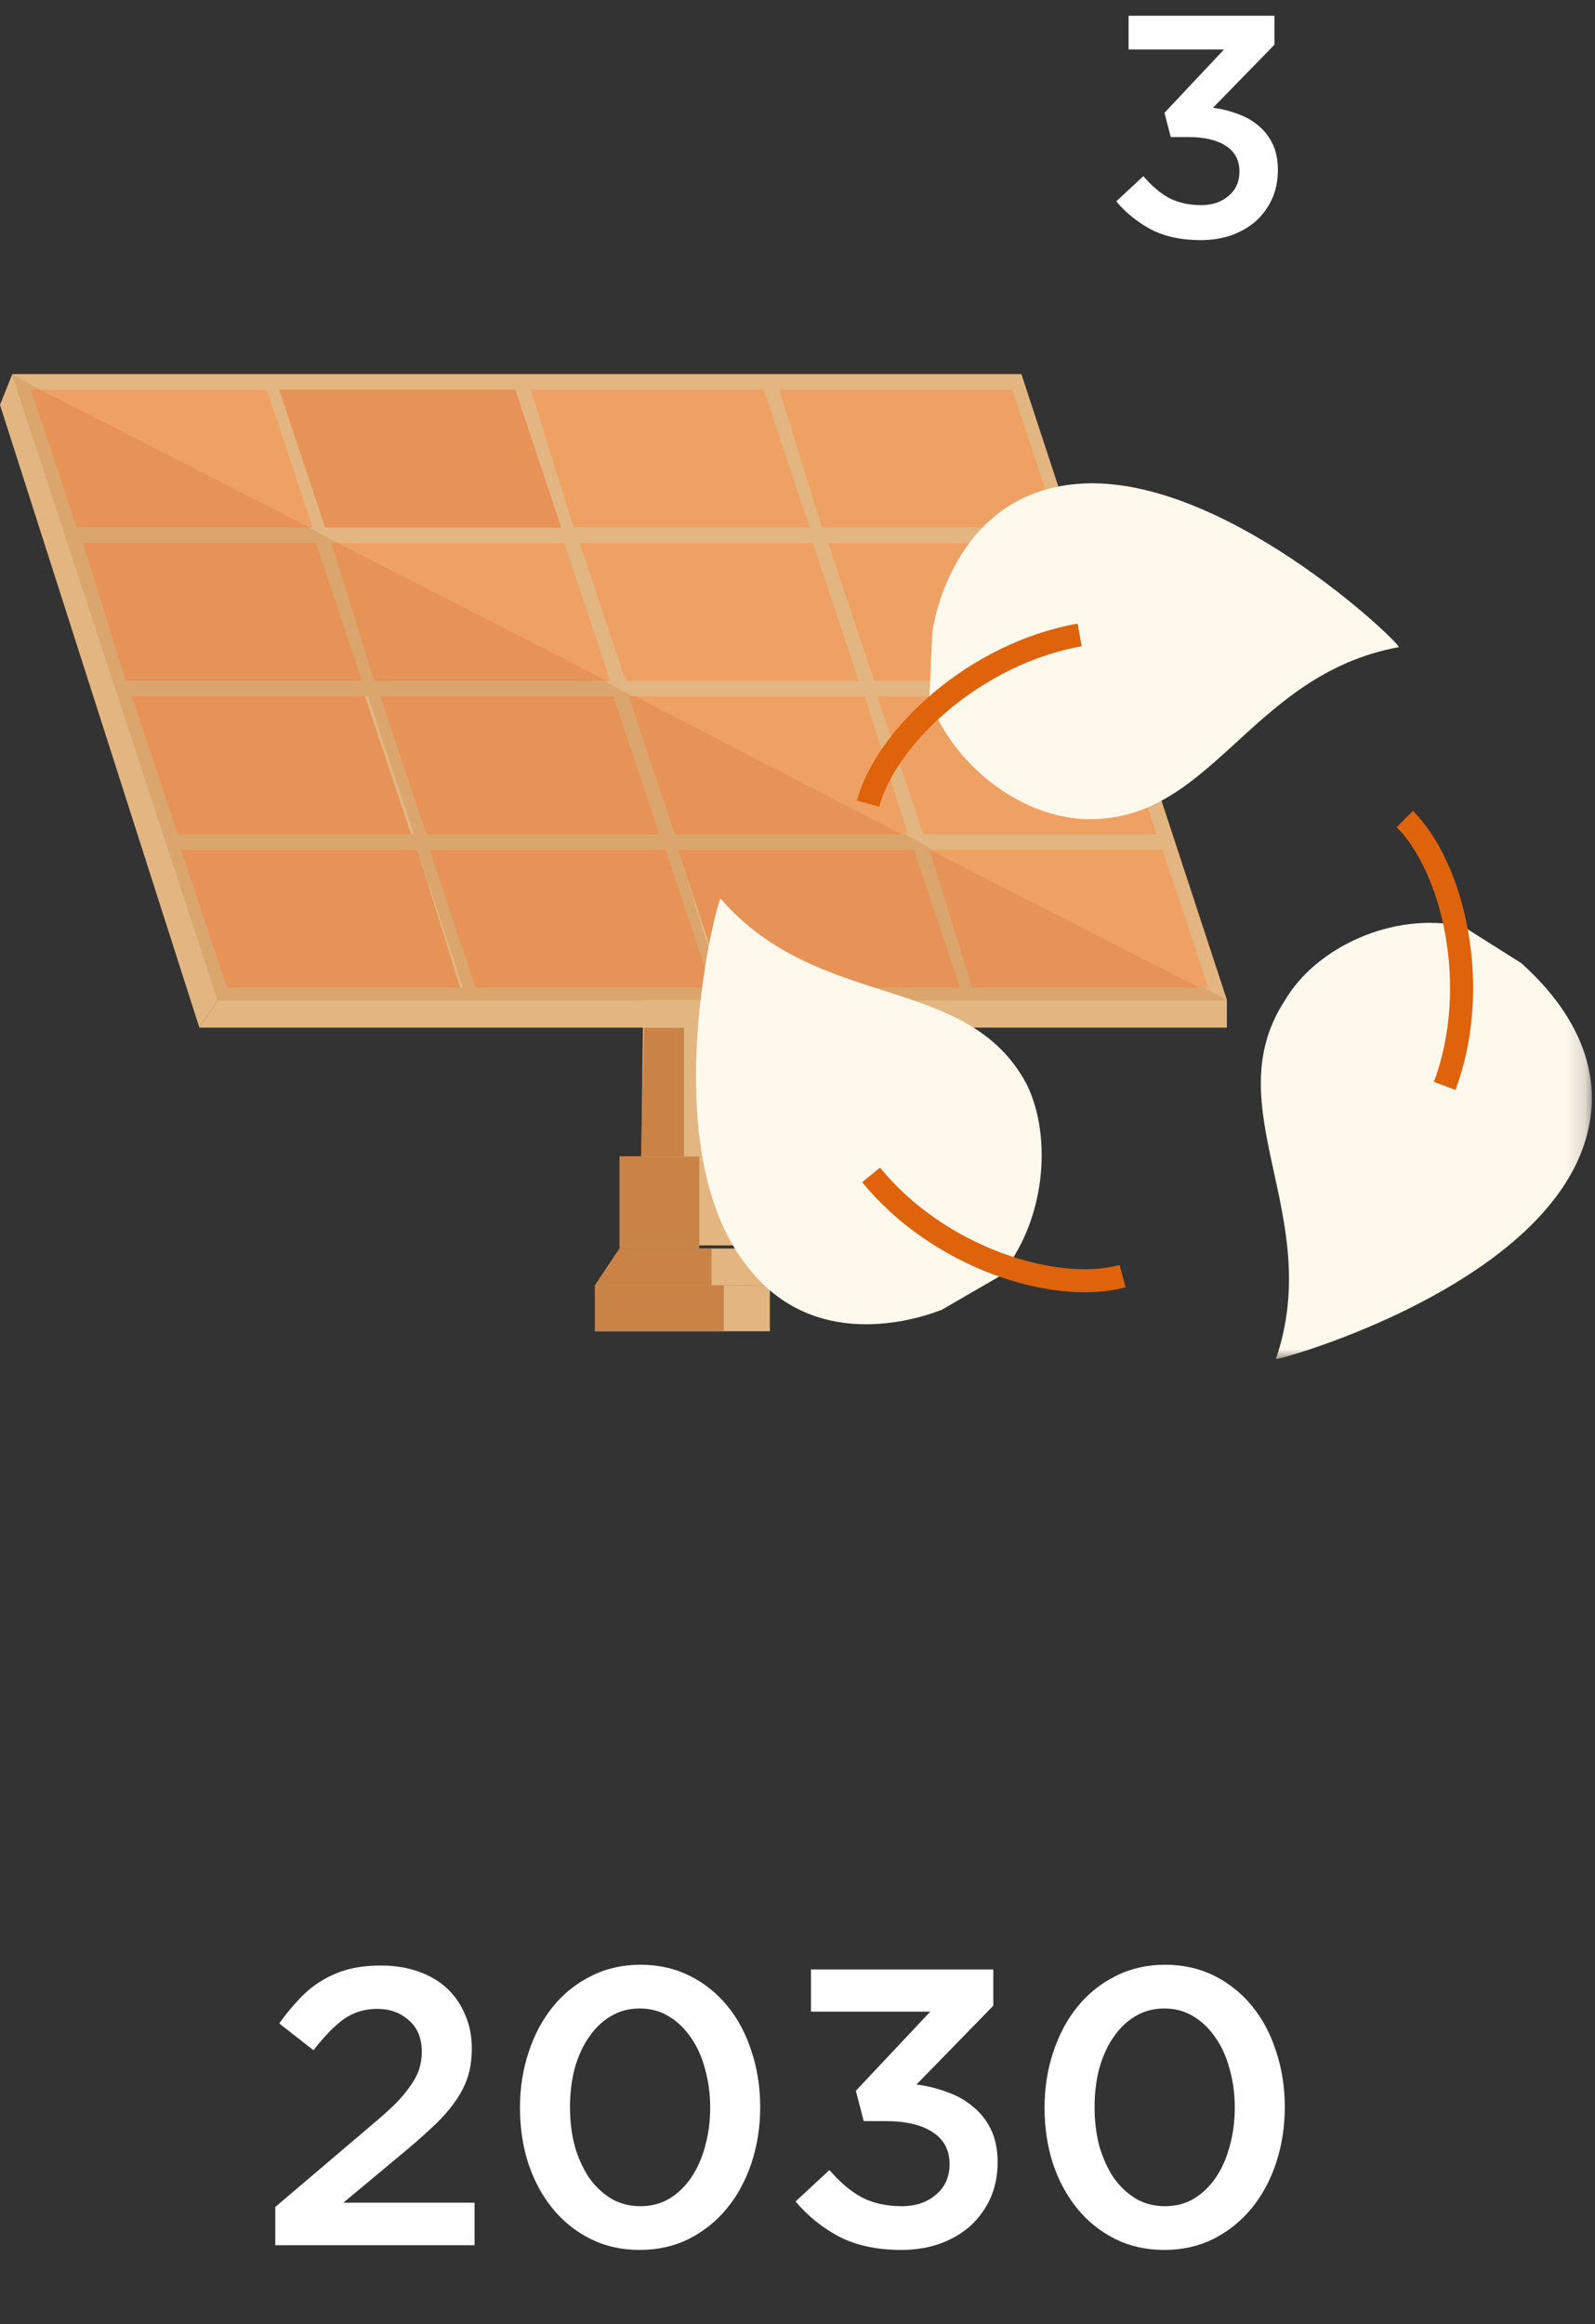 <svg width="81" height="118" viewBox="0 0 81 118" fill="none" xmlns="http://www.w3.org/2000/svg">
<rect x="0" y="0" width="81" height="118" fill="#333333" stroke="none"/>
<path d="M19.16 102C18.52 102 17.953 102.173 17.46 102.52C16.98 102.867 16.467 103.393 15.92 104.1L14.18 102.74C14.513 102.273 14.853 101.86 15.2 101.5C15.547 101.127 15.92 100.82 16.32 100.58C16.733 100.327 17.18 100.133 17.66 100C18.153 99.867 18.713 99.8 19.34 99.8C20.033 99.8 20.667 99.9 21.24 100.1C21.813 100.3 22.3 100.587 22.7 100.96C23.1 101.333 23.407 101.78 23.62 102.3C23.847 102.807 23.96 103.373 23.96 104C23.96 104.56 23.887 105.06 23.74 105.5C23.593 105.94 23.367 106.367 23.06 106.78C22.767 107.193 22.387 107.613 21.92 108.04C21.467 108.467 20.933 108.933 20.32 109.44L17.44 111.84H24.1V114H13.98V112.06L18.8 107.96C19.28 107.56 19.687 107.2 20.02 106.88C20.353 106.547 20.62 106.233 20.82 105.94C21.033 105.647 21.187 105.36 21.28 105.08C21.373 104.8 21.42 104.5 21.42 104.18C21.42 103.487 21.2 102.953 20.76 102.58C20.333 102.193 19.8 102 19.16 102ZM38.606 106.98C38.606 107.98 38.459 108.927 38.166 109.82C37.872 110.7 37.459 111.467 36.926 112.12C36.392 112.773 35.746 113.293 34.986 113.68C34.239 114.053 33.406 114.24 32.486 114.24C31.566 114.24 30.732 114.053 29.986 113.68C29.239 113.307 28.599 112.793 28.066 112.14C27.532 111.487 27.119 110.72 26.826 109.84C26.546 108.96 26.406 108.02 26.406 107.02C26.406 106.02 26.552 105.08 26.846 104.2C27.139 103.307 27.552 102.533 28.086 101.88C28.619 101.227 29.259 100.713 30.006 100.34C30.766 99.953 31.606 99.76 32.526 99.76C33.446 99.76 34.279 99.947 35.026 100.32C35.772 100.693 36.412 101.207 36.946 101.86C37.479 102.513 37.886 103.28 38.166 104.16C38.459 105.04 38.606 105.98 38.606 106.98ZM36.066 107.02C36.066 106.327 35.979 105.673 35.806 105.06C35.646 104.447 35.406 103.913 35.086 103.46C34.779 103.007 34.406 102.647 33.966 102.38C33.526 102.113 33.032 101.98 32.486 101.98C31.939 101.98 31.446 102.113 31.006 102.38C30.579 102.633 30.212 102.987 29.906 103.44C29.599 103.88 29.359 104.407 29.186 105.02C29.026 105.633 28.946 106.287 28.946 106.98C28.946 107.687 29.026 108.347 29.186 108.96C29.359 109.56 29.599 110.093 29.906 110.56C30.226 111.013 30.606 111.373 31.046 111.64C31.486 111.893 31.979 112.02 32.526 112.02C33.072 112.02 33.559 111.893 33.986 111.64C34.426 111.373 34.799 111.013 35.106 110.56C35.412 110.107 35.646 109.58 35.806 108.98C35.979 108.367 36.066 107.713 36.066 107.02ZM47.243 102.14H41.183V100H50.443V101.84L46.543 105.84C47.076 105.907 47.59 106.033 48.083 106.22C48.59 106.393 49.03 106.64 49.403 106.96C49.79 107.267 50.096 107.653 50.323 108.12C50.55 108.587 50.663 109.147 50.663 109.8C50.663 110.453 50.543 111.053 50.303 111.6C50.063 112.133 49.73 112.6 49.303 113C48.876 113.387 48.356 113.693 47.743 113.92C47.143 114.133 46.483 114.24 45.763 114.24C44.536 114.24 43.483 114.013 42.603 113.56C41.736 113.093 41.003 112.5 40.403 111.78L42.123 110.18C42.63 110.78 43.17 111.24 43.743 111.56C44.33 111.867 45.016 112.02 45.803 112.02C46.496 112.02 47.07 111.827 47.523 111.44C47.99 111.053 48.223 110.533 48.223 109.88C48.223 109.173 47.936 108.633 47.363 108.26C46.79 107.887 46.003 107.7 45.003 107.7H43.863L43.463 106.16L47.243 102.14ZM65.246 106.98C65.246 107.98 65.1 108.927 64.806 109.82C64.513 110.7 64.1 111.467 63.566 112.12C63.033 112.773 62.386 113.293 61.626 113.68C60.88 114.053 60.046 114.24 59.126 114.24C58.206 114.24 57.373 114.053 56.626 113.68C55.88 113.307 55.24 112.793 54.706 112.14C54.173 111.487 53.76 110.72 53.466 109.84C53.186 108.96 53.046 108.02 53.046 107.02C53.046 106.02 53.193 105.08 53.486 104.2C53.78 103.307 54.193 102.533 54.726 101.88C55.26 101.227 55.9 100.713 56.646 100.34C57.406 99.953 58.246 99.76 59.166 99.76C60.086 99.76 60.92 99.947 61.666 100.32C62.413 100.693 63.053 101.207 63.586 101.86C64.12 102.513 64.526 103.28 64.806 104.16C65.1 105.04 65.246 105.98 65.246 106.98ZM62.706 107.02C62.706 106.327 62.62 105.673 62.446 105.06C62.286 104.447 62.046 103.913 61.726 103.46C61.42 103.007 61.046 102.647 60.606 102.38C60.166 102.113 59.673 101.98 59.126 101.98C58.58 101.98 58.086 102.113 57.646 102.38C57.22 102.633 56.853 102.987 56.546 103.44C56.24 103.88 56 104.407 55.826 105.02C55.666 105.633 55.586 106.287 55.586 106.98C55.586 107.687 55.666 108.347 55.826 108.96C56 109.56 56.24 110.093 56.546 110.56C56.866 111.013 57.246 111.373 57.686 111.64C58.126 111.893 58.62 112.02 59.166 112.02C59.713 112.02 60.2 111.893 60.626 111.64C61.066 111.373 61.44 111.013 61.746 110.56C62.053 110.107 62.286 109.58 62.446 108.98C62.62 108.367 62.706 107.713 62.706 107.02Z" fill="white"/>
<path d="M36.604 47.193L36.76 59.966H32.555L32.71 47.193H36.604Z" fill="#E3B681"/>
<path d="M32.71 52.18L32.555 58.722L32.71 52.18Z" fill="#E3B681"/>
<path d="M34.735 52.18H32.71L32.555 58.722H34.735V52.18Z" fill="#CA8347"/>
<path d="M37.85 58.719H31.464V63.236H37.85V58.719Z" fill="#E3B681"/>
<path d="M35.514 58.719H34.735H32.555H31.464V63.392H35.514V58.719Z" fill="#CA8347"/>
<path d="M30.218 65.262H39.096L37.85 63.393H31.464L30.218 65.262Z" fill="#E3B681"/>
<path d="M39.096 65.26H30.218V67.596H39.096V65.26Z" fill="#E3B681"/>
<path d="M36.137 63.393H35.514H31.464L30.218 65.262H36.137V63.393Z" fill="#CA8347"/>
<path d="M36.76 65.26H30.218V67.596H36.76V65.26Z" fill="#CA8347"/>
<path d="M0.623 19L11.059 50.776H62.305L51.869 19H0.623Z" fill="#AE6117"/>
<path d="M0.623 19L11.059 50.776H62.305L51.869 19H0.623Z" fill="#AE6117"/>
<path d="M0.623 19L11.059 50.776H62.305L51.869 19H0.623Z" fill="#E3B681"/>
<path d="M51.402 19.779H39.564L41.745 26.789H53.738L51.402 19.779Z" fill="#EFA164"/>
<path d="M38.785 19.779H26.947L29.128 26.789H41.121L38.785 19.779Z" fill="#EFA164"/>
<mask id="mask0_274_1955" style="mask-type:luminance" maskUnits="userSpaceOnUse" x="0" y="19" width="81" height="50">
<path d="M80.841 19H0V69H80.841V19Z" fill="white"/>
</mask>
<g mask="url(#mask0_274_1955)">
<mask id="mask1_274_1955" style="mask-type:luminance" maskUnits="userSpaceOnUse" x="0" y="8" width="43" height="21">
<path d="M42.368 8.877H0.156V28.347H42.368V8.877Z" fill="white"/>
</mask>
<g mask="url(#mask1_274_1955)">
<path d="M26.168 19.779H14.174L16.511 26.789H28.505L26.168 19.779Z" fill="#E79256"/>
</g>
</g>
<path d="M13.551 19.779H1.558L3.894 26.789H15.888L13.551 19.779Z" fill="#EFA164"/>
<path d="M53.894 27.566H42.056L44.392 34.576H56.23L53.894 27.566Z" fill="#EFA164"/>
<path d="M41.277 27.566H29.439L31.776 34.576H43.614L41.277 27.566Z" fill="#EFA164"/>
<path d="M28.66 27.566H16.822L19.003 34.576H30.997L28.66 27.566Z" fill="#EFA164"/>
<path d="M16.044 27.566H4.206L6.386 34.576H18.38L16.044 27.566Z" fill="#EFA164"/>
<path d="M56.542 35.355H44.548L46.885 42.365H58.723L56.542 35.355Z" fill="#EFA164"/>
<path d="M43.925 35.355H31.931L34.268 42.365H46.106L43.925 35.355Z" fill="#EFA164"/>
<path d="M31.153 35.355H19.315L21.651 42.365H33.489L31.153 35.355Z" fill="#EFA164"/>
<path d="M18.536 35.355H6.698L9.034 42.365H20.872L18.536 35.355Z" fill="#EFA164"/>
<path d="M59.034 43.143H47.196L49.377 50.152H61.371L59.034 43.143Z" fill="#EFA164"/>
<path d="M46.417 43.143H34.424L36.76 50.152H48.754L46.417 43.143Z" fill="#EFA164"/>
<path d="M33.801 43.143H21.807L24.143 50.152H36.137L33.801 43.143Z" fill="#EFA164"/>
<path d="M21.184 43.143H9.19L11.527 50.152H23.364L21.184 43.143Z" fill="#EFA164"/>
<path d="M11.059 50.775L10.125 52.177H62.305V50.775H11.059Z" fill="#E3B681"/>
<path d="M0.623 19L0 20.558L10.125 52.178L11.059 50.776L0.623 19Z" fill="#E3B681"/>
<path d="M9.19 43.143H21.184L23.52 50.153H11.527L9.19 43.143ZM21.807 43.143H33.645L35.981 50.153H24.143L21.807 43.143ZM34.424 43.143H46.262L48.598 50.153H36.604L34.424 43.143ZM6.698 35.355H18.692L21.028 42.364H9.034L6.698 35.355ZM19.315 35.355H31.153L33.489 42.364H21.651L19.315 35.355ZM4.206 27.567H16.044L18.38 34.576H6.386L4.206 27.567ZM0.623 19L11.059 50.776H62.305L60.903 49.997H49.377L47.196 43.143H47.352L46.262 42.52L45.95 42.364H34.268L31.931 35.355H32.087L30.685 34.576H19.003L16.822 27.567H17.134L15.732 26.788H3.894L1.558 19.779H2.025L0.623 19Z" fill="#DAA66D"/>
<path d="M2.025 19.779H1.558L3.894 26.789H15.732L2.025 19.779Z" fill="#E79256"/>
<path d="M17.134 27.566H16.822L19.003 34.576H30.841L17.134 27.566Z" fill="#E79256"/>
<path d="M16.044 27.566H4.206L6.386 34.576H18.38L16.044 27.566Z" fill="#E79256"/>
<path d="M32.243 35.355H31.931L34.268 42.365H45.794L32.243 35.355Z" fill="#E79256"/>
<path d="M31.153 35.355H19.315L21.651 42.365H33.489L31.153 35.355Z" fill="#E79256"/>
<path d="M18.536 35.355H6.698L9.034 42.365H20.872L18.536 35.355Z" fill="#E79256"/>
<path d="M47.196 43.143L49.377 50.152H60.904L47.196 43.143Z" fill="#E79256"/>
<path d="M46.417 43.143H34.424L36.76 50.152H48.754L46.417 43.143Z" fill="#E79256"/>
<path d="M33.801 43.143H21.807L24.143 50.152H36.137L33.801 43.143Z" fill="#E79256"/>
<path d="M21.184 43.143H9.19L11.527 50.152H23.364L21.184 43.143Z" fill="#E79256"/>
<path d="M0.623 19L11.059 50.776L0.623 19Z" fill="#DAA66D"/>
<mask id="mask2_274_1955" style="mask-type:luminance" maskUnits="userSpaceOnUse" x="0" y="19" width="81" height="50">
<path d="M80.841 19H0V69H80.841V19Z" fill="white"/>
</mask>
<g mask="url(#mask2_274_1955)">
<path d="M47.196 35.509C48.442 38.936 51.869 41.428 54.984 41.584C61.526 41.895 63.396 34.263 71.028 32.861C71.34 32.861 61.838 23.671 54.361 24.606C49.221 25.229 47.664 30.058 47.352 32.082" fill="#FFF8EC"/>
</g>
<mask id="mask3_274_1955" style="mask-type:luminance" maskUnits="userSpaceOnUse" x="0" y="19" width="81" height="50">
<path d="M80.841 19H0V69H80.841V19Z" fill="white"/>
</mask>
<g mask="url(#mask3_274_1955)">
<path d="M50.779 64.795C53.115 61.991 53.427 57.786 52.181 55.138C49.221 49.374 41.589 51.399 36.604 45.636C36.449 45.48 33.178 58.097 37.85 64.172C40.966 68.378 45.794 67.287 47.819 66.508" fill="#FFF8EC"/>
</g>
<mask id="mask4_274_1955" style="mask-type:luminance" maskUnits="userSpaceOnUse" x="0" y="19" width="81" height="50">
<path d="M80.841 19H0V69H80.841V19Z" fill="white"/>
</mask>
<g mask="url(#mask4_274_1955)">
<path d="M74.299 47.036C70.716 46.257 66.822 48.126 65.265 50.774C61.682 56.226 67.29 61.677 64.797 68.998C64.642 69.154 77.259 65.727 80.218 58.718C82.243 53.889 78.816 50.307 77.259 48.905" fill="#FFF8EC"/>
</g>
<mask id="mask5_274_1955" style="mask-type:luminance" maskUnits="userSpaceOnUse" x="0" y="19" width="81" height="50">
<path d="M80.841 19H0V69H80.841V19Z" fill="white"/>
</mask>
<g mask="url(#mask5_274_1955)">
<path d="M44.081 40.807C45.016 37.38 49.533 33.175 54.829 32.24M71.34 41.586C73.832 44.078 75.234 50.153 73.365 55.137M57.009 64.795C53.583 65.729 47.664 63.86 44.237 59.655" stroke="#DE630B" stroke-width="1.171" stroke-miterlimit="10"/>
</g>
<path d="M62.16 2.512H57.312V0.8H64.72V2.272L61.6 5.472C62.027 5.525 62.437 5.627 62.832 5.776C63.237 5.915 63.589 6.112 63.888 6.368C64.197 6.613 64.443 6.923 64.624 7.296C64.805 7.669 64.896 8.117 64.896 8.64C64.896 9.163 64.8 9.643 64.608 10.08C64.416 10.507 64.149 10.88 63.808 11.2C63.467 11.509 63.051 11.755 62.56 11.936C62.08 12.107 61.552 12.192 60.976 12.192C59.995 12.192 59.152 12.011 58.448 11.648C57.755 11.275 57.168 10.8 56.688 10.224L58.064 8.944C58.469 9.424 58.901 9.792 59.36 10.048C59.829 10.293 60.379 10.416 61.008 10.416C61.563 10.416 62.021 10.261 62.384 9.952C62.757 9.643 62.944 9.227 62.944 8.704C62.944 8.139 62.715 7.707 62.256 7.408C61.797 7.109 61.168 6.96 60.368 6.96H59.456L59.136 5.728L62.16 2.512Z" fill="white"/>
</svg>

